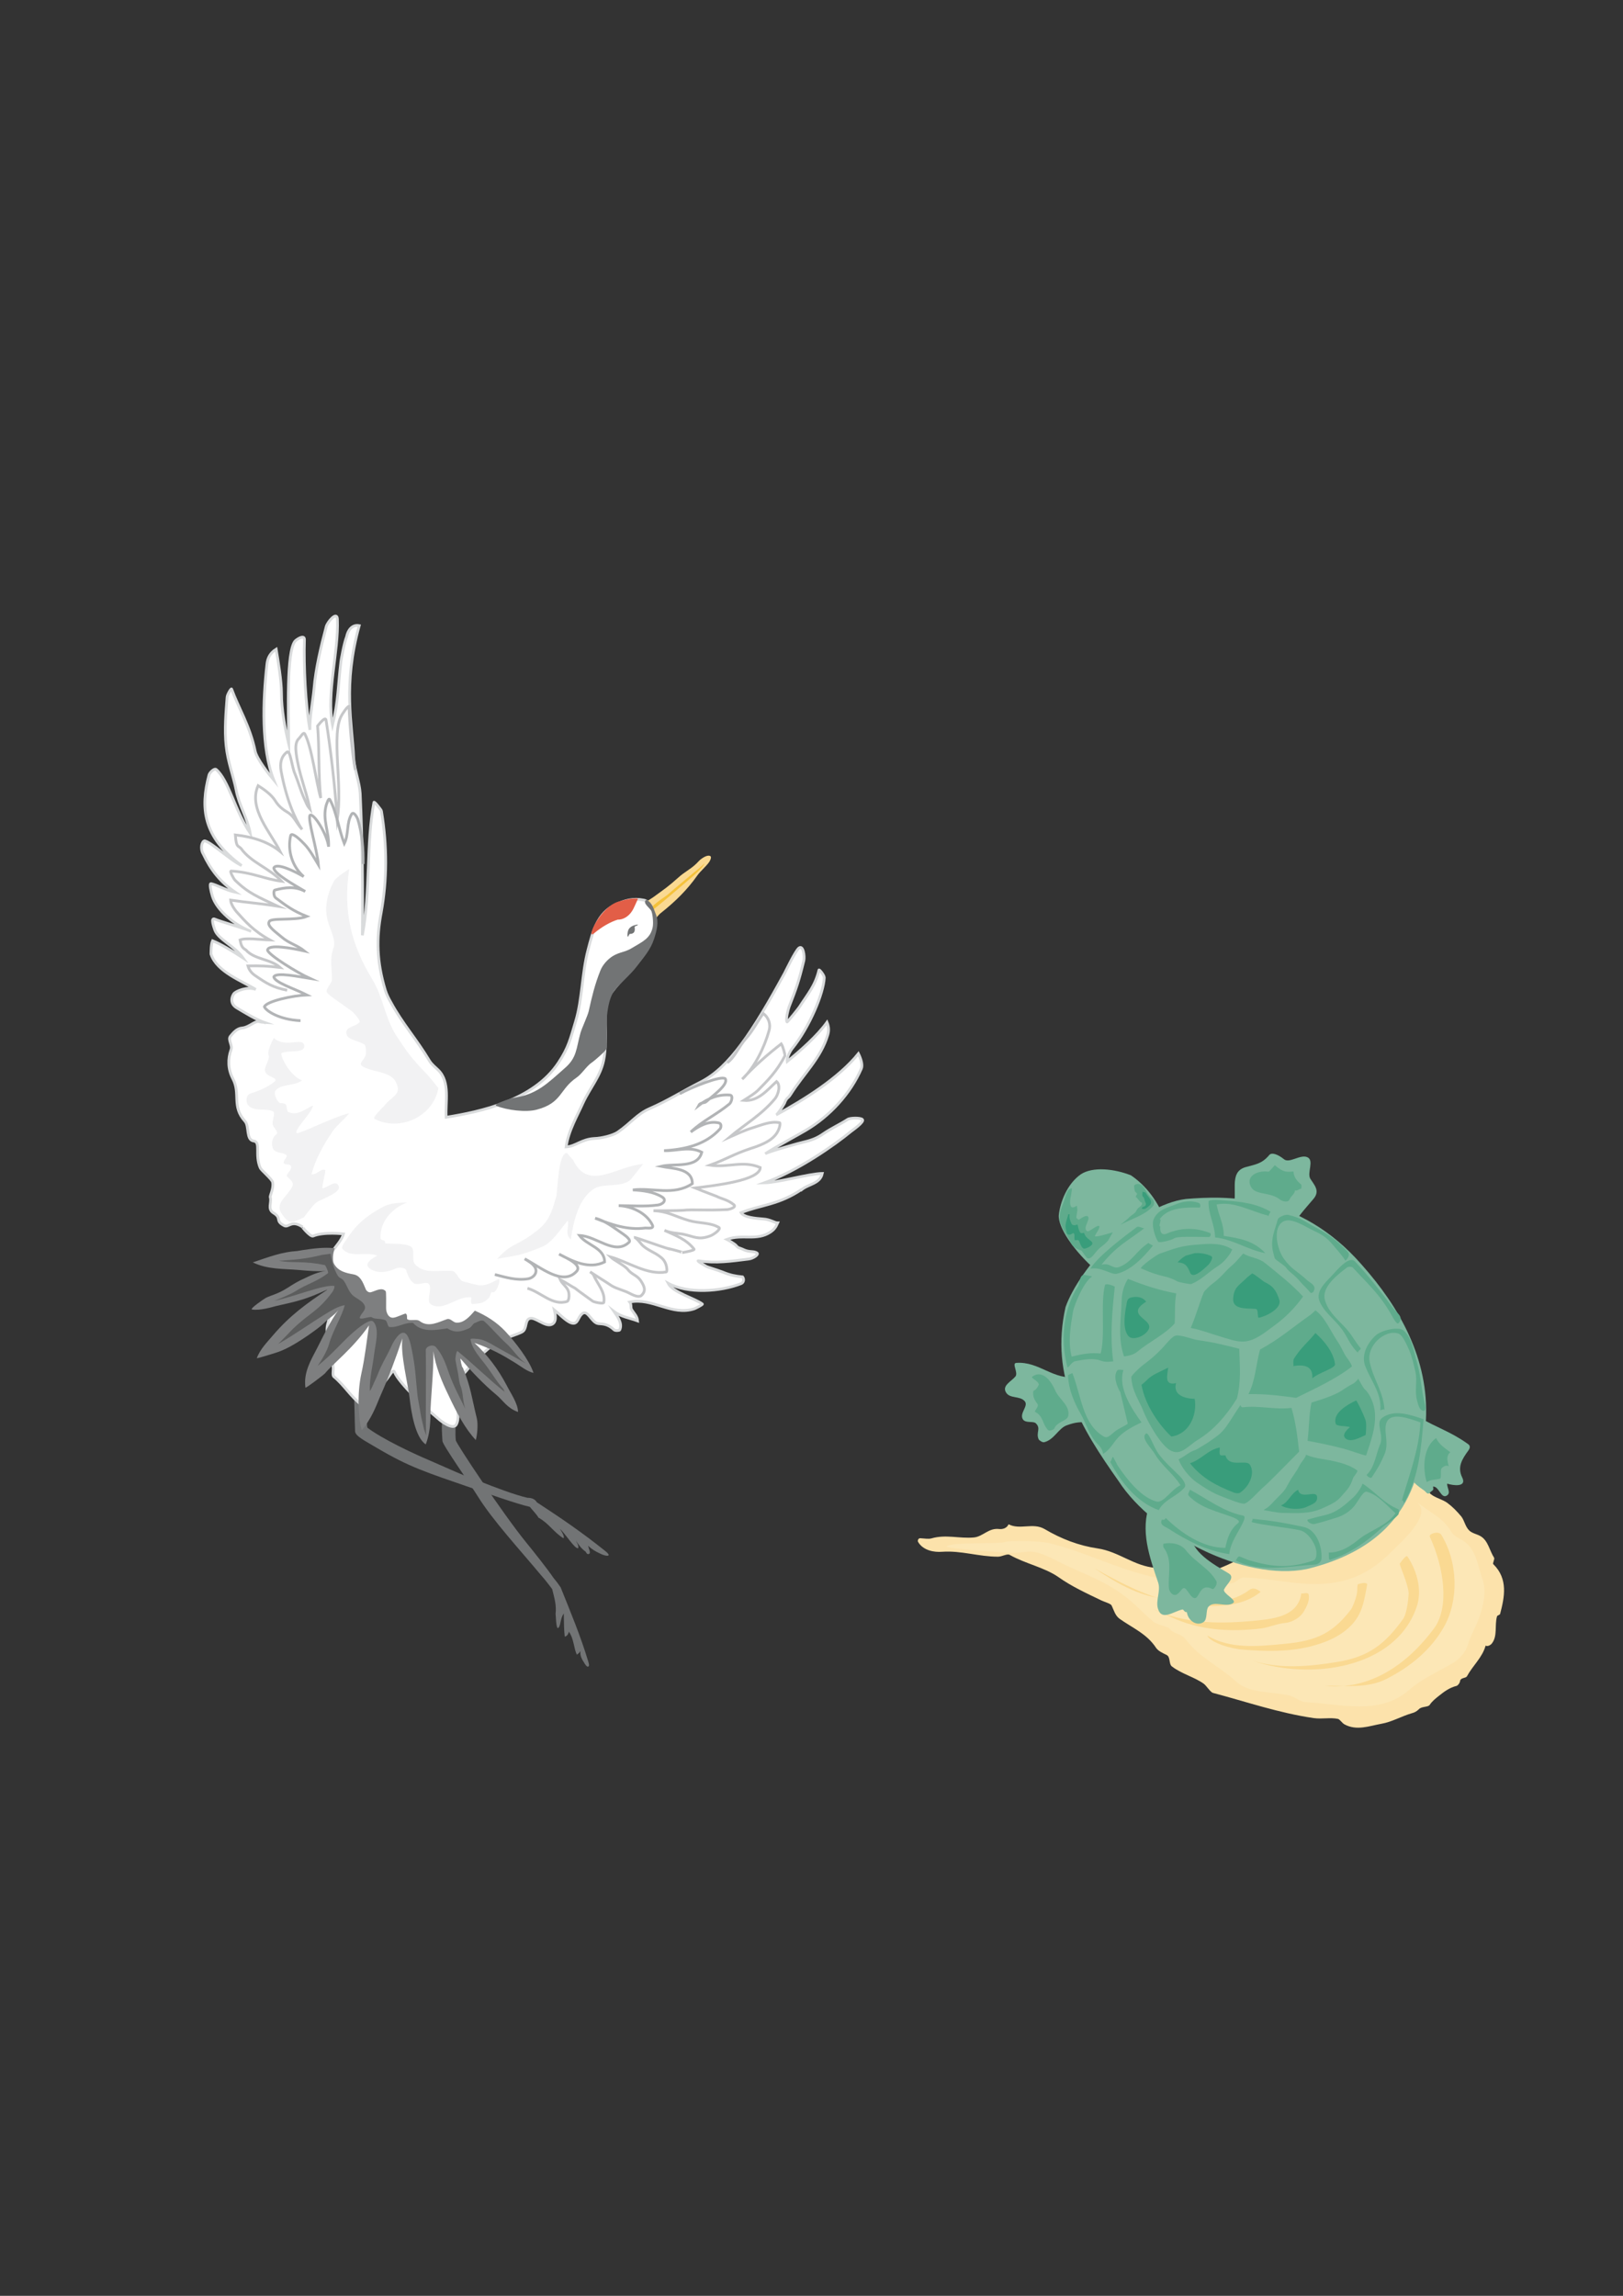 <?xml version="1.0" encoding="utf-8"?>
<!-- Created by UniConvertor 2.0rc4 (https://sk1project.net/) -->
<svg xmlns="http://www.w3.org/2000/svg" height="841.89pt" viewBox="0 0 595.276 841.89" width="595.276pt" version="1.1" xmlns:xlink="http://www.w3.org/1999/xlink" id="532e5ba1-f613-11ea-9615-dcc15c148e23">

<rect x="0" y="0" width="595.276" height="841.89" fill="#333333" stroke="none"/>

<g>
	<g>
		<path style="fill:#727475;" d="M 196.91,550.905 C 206.054,556.881 213.542,561.993 221.894,568.689 224.99,571.137 222.038,570.705 220.238,569.769 218.366,568.905 216.998,568.113 215.702,566.817 215.918,567.897 216.71,569.409 216.134,569.769 215.27,570.345 214.91,569.049 214.766,568.977 213.254,567.969 212.246,566.457 211.166,564.945 211.598,565.809 212.246,566.601 212.102,567.681 211.022,568.401 207.35,562.353 205.334,560.625 206.198,561.849 207.206,563.721 206.63,564.081 202.886,561.705 201.374,558.681 197.486,556.521 196.982,555.513 195.11,553.569 194.318,552.561 189.854,551.625 177.11,547.089 173.582,545.865 155.87,539.745 150.182,538.017 138.23,530.961 133.622,528.225 130.382,526.641 130.238,524.913 130.094,521.745 130.022,513.609 129.734,509.937 L 134.918,514.329 C 134.702,519.081 134.342,523.257 134.846,523.617 140.318,527.721 151.334,532.905 157.454,535.497 163.286,538.017 171.206,541.689 176.318,543.345 181.358,545.361 188.99,548.241 193.454,549.249 194.966,549.249 196.19,549.681 196.91,550.905 L 196.91,550.905 Z" />
		<path style="fill:#727475;" d="M 202.958,578.553 C 200.87,575.457 195.614,568.833 193.022,565.665 184.886,555.729 167.246,529.305 167.174,528.153 166.886,525.489 167.246,523.473 166.958,518.649 L 162.494,519.729 C 161.702,522.249 162.206,526.641 162.278,528.441 162.35,529.881 172.358,544.065 175.31,548.817 180.71,557.529 191.006,568.689 198.422,577.617 199.646,578.913 202.382,582.513 202.526,582.729 203.318,586.041 204.182,588.561 203.75,592.017 203.894,591.153 203.822,598.281 204.902,596.841 205.694,595.905 205.478,593.529 206.774,591.657 206.846,595.041 206.846,597.777 207.134,600.153 207.638,600.153 208.43,599.505 208.646,598.353 210.59,601.089 210.446,604.689 211.598,606.777 211.886,606.561 212.534,606.129 212.894,605.481 212.678,607.281 213.47,608.505 214.334,609.873 214.55,610.233 215.198,611.313 215.702,611.169 216.278,610.953 215.99,610.161 215.846,609.585 212.966,599.937 209.15,590.865 205.622,582.081 205.046,581.217 204.038,579.849 202.958,578.553 L 202.958,578.553 Z" />
		<path style="stroke:#d9dbdc;stroke-width:1.008;stroke-miterlimit:10.433;fill:#ffffff;" d="M 125.99,452.481 C 124.766,456.873 117.71,461.409 120.518,465.225 123.11,468.897 119.438,474.009 119.654,478.617 119.798,480.633 121.094,482.793 120.374,484.881 119.87,486.465 119.798,487.977 120.158,489.489 120.23,490.209 121.382,490.569 121.526,491.289 122.39,494.385 121.382,495.321 121.67,498.417 122.246,498.273 122.102,500.577 122.174,501.081 122.39,502.377 121.814,504.249 122.462,504.825 126.35,507.993 128.654,512.241 132.758,515.265 133.406,515.697 134.558,515.409 135.494,515.409 135.998,514.473 135.926,513.321 136.358,512.745 138.23,509.937 140.678,507.489 142.622,504.681 143.99,502.665 144.494,502.449 144.71,503.169 146.15,507.057 156.95,516.993 156.95,516.993 L 161.414,520.809 C 161.414,520.809 166.022,524.553 167.318,522.465 169.046,519.513 166.814,513.825 167.822,511.449 169.046,508.425 168.83,504.969 170.486,503.313 171.854,501.945 173.366,498.993 181.934,492.297 183.23,491.217 190.358,489.273 191.726,488.265 193.31,487.113 192.518,484.089 194.246,483.513 196.19,482.793 199.718,486.537 202.166,485.745 204.182,485.097 203.822,482.433 203.318,480.345 204.83,481.569 207.566,484.449 209.438,485.097 211.886,485.961 211.886,483.369 213.254,482.001 215.486,479.625 216.854,485.097 219.446,485.385 221.318,485.529 222.974,485.529 225.278,487.689 225.71,488.049 227.15,487.977 227.294,487.689 228.374,485.385 226.646,483.009 225.206,480.921 227.726,482.865 230.894,483.297 233.846,484.377 233.702,482.649 232.55,481.641 231.686,480.273 231.182,479.481 231.686,478.329 230.966,477.465 239.246,475.737 246.518,482.721 254.726,479.913 254.942,479.841 257.894,478.401 257.606,478.185 254.798,476.097 246.734,473.937 245.006,470.553 252.206,474.513 264.23,473.721 271.862,470.697 272.87,470.265 272.942,468.969 272.366,468.249 269.774,467.961 267.974,467.673 265.166,466.521 262.574,465.513 259.55,464.721 258.974,464.361 258.758,464.217 255.23,462.201 256.166,462.345 262.646,463.353 268.19,462.489 274.598,461.697 276.11,461.553 278.486,460.041 277.622,459.465 276.254,458.601 274.886,459.393 272.366,458.097 270.998,457.449 270.854,457.809 269.918,456.657 269.63,456.297 267.326,454.857 266.606,454.497 272.294,452.409 277.478,455.217 282.662,451.761 283.814,450.969 284.534,450.105 285.254,448.449 284.102,448.449 282.518,447.153 279.926,447.009 277.19,446.793 272.798,446.433 271.79,444.705 279.206,441.753 285.614,441.897 294.182,436.065 293.966,436.281 293.822,436.425 293.606,436.641 296.126,434.121 300.734,434.337 301.598,430.305 296.774,430.377 285.326,433.689 280.358,433.761 292.67,429.369 306.494,419.577 312.038,414.969 312.974,414.249 317.222,411.297 316.286,410.505 315.494,409.785 311.606,409.929 310.886,410.505 307.862,412.449 304.91,413.745 301.958,415.761 299.726,417.345 297.638,418.137 294.83,418.785 293.678,419.001 281.654,422.385 280.646,423.105 283.598,421.089 293.462,415.761 295.478,414.537 304.334,409.353 311.966,401.001 315.926,391.857 316.502,390.489 315.71,388.113 314.846,386.385 307.574,395.385 294.974,403.233 284.678,408.849 285.398,408.489 288.062,404.241 287.846,404.241 288.71,402.225 288.854,403.089 290.006,401.289 294.758,393.729 301.094,388.041 303.614,379.473 304.046,378.033 304.046,376.593 303.326,374.865 299.726,379.905 293.534,385.305 288.71,389.265 288.494,387.897 289.862,385.377 290.438,384.657 296.99,376.593 302.102,364.137 302.318,358.521 302.318,357.585 300.446,355.353 300.374,355.713 299.006,361.473 296.342,364.425 293.174,369.321 293.03,369.609 288.71,375.009 288.638,374.793 288.134,373.713 288.998,370.401 289.43,369.177 292.094,362.409 293.03,359.673 294.83,352.257 295.19,350.745 294.614,346.425 293.03,347.649 291.734,348.657 288.278,355.929 287.774,356.865 276.11,378.249 267.542,391.353 257.174,396.681 249.974,400.353 245.15,403.521 238.238,406.545 233.63,408.561 231.542,411.729 226.574,415.185 224.63,416.481 220.454,417.417 218.078,417.489 213.326,417.705 211.166,420.369 207.638,420.585 208.43,414.681 211.958,408.705 213.83,404.457 216.35,398.985 220.166,394.809 221.39,388.905 223.19,380.553 220.238,369.321 224.198,363.993 230.678,355.209 240.974,349.089 240.398,335.913 240.326,334.545 238.742,330.585 236.15,330.081 232.262,329.289 229.094,330.153 225.638,331.809 219.158,334.905 217.43,341.529 215.702,348.225 213.398,356.865 213.614,366.441 211.094,374.649 209.222,380.841 208.574,384.081 204.83,389.697 195.686,403.593 176.102,407.697 163.646,409.713 163.286,404.313 165.23,396.825 160.766,392.433 159.614,391.281 158.318,390.345 157.454,388.905 152.918,381.273 147.446,375.153 143.342,367.521 142.55,366.153 141.83,364.713 141.326,363.129 138.158,352.617 138.014,344.121 139.814,334.617 141.974,322.593 142.046,310.353 139.886,297.321 139.886,297.105 137.222,293.649 137.15,294.225 134.27,309.201 135.926,327.057 132.902,342.969 133.118,326.337 132.902,308.121 132.11,290.985 131.894,286.953 129.95,282.057 129.734,278.025 129.158,265.137 125.702,251.457 131.75,229.425 129.158,228.921 127.574,231.153 127.142,233.457 126.134,235.977 125.126,241.953 125.054,242.457 123.974,251.529 124.118,257.145 121.958,265.929 119.654,254.121 124.262,239.001 123.758,227.049 123.614,223.881 120.086,228.129 119.654,229.785 117.71,237.057 115.766,245.337 115.19,252.393 114.758,257.073 113.534,262.977 113.678,267.657 112.022,258.297 111.374,244.041 111.662,234.609 111.734,232.449 108.71,234.537 108.206,235.113 105.038,239.001 105.758,260.745 105.902,272.841 104.462,266.721 103.238,260.313 103.238,254.265 103.238,249.729 102.014,242.313 101.294,238.065 99.062,239.433 98.126,241.377 97.91,243.537 96.398,256.785 95.75,274.353 100.43,286.089 98.558,283.857 94.166,278.241 93.59,275.433 91.718,266.289 87.398,259.449 84.95,252.681 84.806,252.249 83.366,254.697 83.294,255.633 82.862,261.321 82.286,267.585 82.934,273.489 83.51,279.321 85.67,284.865 86.606,289.689 87.614,295.161 90.71,299.913 91.79,305.601 86.102,297.177 83.942,286.233 79.334,282.201 78.614,281.553 76.886,283.353 76.67,284.145 73.43,296.241 74.366,306.969 88.622,317.409 84.374,315.393 77.822,309.057 75.086,308.337 74.006,308.409 73.358,311.217 74.51,313.089 77.318,318.993 80.63,323.313 86.318,327.201 82.934,326.481 79.118,324.321 77.39,324.033 76.742,323.961 77.318,326.769 77.894,328.641 79.406,333.681 86.03,339.297 92.078,341.529 90.422,340.665 80.558,337.857 78.83,337.065 77.102,336.273 78.398,339.873 78.758,340.953 79.982,344.481 86.102,346.929 89.198,351.321 85.166,348.657 80.846,346.137 77.966,344.985 77.39,346.209 77.39,348.801 77.39,349.881 79.478,356.361 88.694,359.673 93.806,362.841 90.854,361.617 86.462,363.417 85.742,364.425 84.374,366.513 85.022,368.529 86.75,369.537 90.494,371.769 93.95,373.929 97.55,375.153 97.334,375.153 94.886,374.577 94.67,374.577 93.302,374.577 91.142,376.737 88.91,376.953 86.894,377.097 85.598,378.681 84.518,379.977 83.438,381.273 85.382,383.289 84.734,384.945 83.51,388.329 83.582,392.073 85.382,395.529 88.334,401.073 84.878,405.681 89.846,411.153 91.502,412.881 90.134,418.065 93.086,418.425 95.75,418.785 93.374,423.537 95.462,428.289 95.894,429.225 99.71,432.321 99.998,433.545 100.43,435.993 98.918,438.441 99.134,439.089 99.71,440.961 97.982,443.337 100.286,444.777 103.598,446.793 100.646,447.585 104.246,449.457 105.902,450.321 106.838,447.153 111.014,449.961 110.438,449.601 113.894,453.705 114.83,453.273 118.718,451.617 125.99,452.481 125.99,452.481 L 125.99,452.481 Z" />
		<g>
			<path style="fill:#fad992;" d="M 239.606,329.001 C 243.854,325.905 244.934,325.257 248.966,321.657 250.766,320.001 253.142,318.777 254.942,317.121 255.734,316.473 256.454,315.465 257.318,314.889 258.11,314.313 259.838,313.305 260.63,314.025 261.062,314.457 260.342,315.825 260.054,316.185 258.758,317.985 257.03,319.281 255.734,321.081 252.134,326.193 247.67,330.657 242.342,334.833 241.55,335.481 241.478,335.769 240.686,336.561 239.75,334.185 238.742,332.025 237.23,330.657 237.086,330.585 239.102,329.361 239.606,329.001 L 239.606,329.001 Z" />
			<path style="fill:#f5c23b;" d="M 258.398,316.545 C 257.966,318.057 254.15,321.369 252.998,322.305 246.662,327.705 245.15,329.073 239.534,333.609 239.39,333.753 239.39,332.889 239.03,332.673 239.966,331.593 242.126,330.009 243.926,328.785 244.718,328.281 246.086,327.057 246.878,326.337 248.966,324.537 250.982,322.953 254.366,320.073 255.734,318.921 257.246,317.913 258.398,316.545 L 258.398,316.545 Z" />
		</g>
		<path style="fill:#e25e47;" d="M 232.622,332.601 C 230.462,337.569 226.43,337.281 226.646,337.209 223.694,338.145 220.742,339.873 217.79,342.321 214.838,344.697 220.022,332.601 226.934,330.585 229.598,329.793 231.974,329.289 233.99,329.505 233.99,329.649 232.694,332.457 232.622,332.601 L 232.622,332.601 Z" />
		<path style="fill:#727475;" d="M 238.814,333.897 C 237.95,332.601 235.502,331.017 237.086,329.937 239.39,331.089 239.894,333.753 240.542,335.265 241.766,338.001 240.83,341.457 239.894,344.337 238.526,348.441 236.294,350.745 233.702,354.201 231.398,357.297 227.87,360.177 225.566,362.985 222.974,366.153 222.182,372.993 222.47,380.553 222.542,382.137 222.686,383.433 222.47,384.513 222.254,385.377 217.862,389.121 217.286,389.481 215.198,390.777 213.47,393.801 211.454,395.169 205.19,399.417 206.198,404.457 196.91,406.905 192.95,407.985 185.966,407.121 182.078,405.537 180.494,404.889 187.91,402.657 187.982,402.657 196.838,401.433 200.582,397.473 207.134,391.713 211.67,387.825 211.31,384.441 212.894,378.825 213.398,377.025 215.486,372.633 215.918,370.833 217.142,365.289 218.15,361.113 220.166,356.001 220.958,353.913 222.758,351.897 224.63,350.673 227.15,349.089 229.454,349.161 231.902,347.577 235.574,345.345 238.526,344.193 239.39,340.017 239.75,338.289 239.318,334.689 238.814,333.897 L 238.814,333.897 Z" />
		<path style="fill:#727475;" d="M 230.174,343.401 C 230.03,342.825 230.174,341.529 230.606,340.737 231.326,339.585 232.694,339.225 233.99,339.009 233.702,339.729 232.694,339.441 232.766,340.017 232.838,340.521 232.91,341.169 232.622,341.745 232.334,342.249 231.686,342.537 230.966,342.465 230.75,342.825 230.606,342.897 230.534,343.257 230.534,343.401 230.174,343.545 230.174,343.401 L 230.174,343.401 Z" />
		<path style="stroke:#c6c7c9;stroke-width:1.008;stroke-miterlimit:10.433;fill:none;" d="M 130.31,282.345 C 129.086,275.865 128.294,265.857 128.006,259.017 127.358,259.017 125.63,261.753 125.342,262.257 121.31,269.025 125.774,288.033 123.686,300.417 122.894,288.681 121.31,274.929 119.582,264.057 119.366,262.761 117.566,264.849 116.486,266.217 117.206,275.001 116.702,283.857 117.638,292.641 115.838,286.305 114.398,273.993 111.806,269.169 111.302,268.233 110.438,270.033 109.574,270.897 108.134,272.265 108.494,275.073 108.638,276.297 109.574,283.713 112.094,289.113 113.678,296.673 112.526,295.377 112.166,294.009 111.59,292.857 110.222,289.833 109.358,286.593 108.134,283.641 107.054,281.265 106.478,274.857 105.254,275.793 103.166,277.377 102.59,279.753 103.094,282.705 104.966,292.929 108.206,300.489 110.798,304.161 108.638,301.713 107.918,299.409 105.614,297.969 103.67,296.817 102.158,295.593 101.006,293.721 99.566,291.345 96.614,289.329 94.67,288.105 90.926,296.457 99.35,305.385 102.734,312.225 98.702,308.913 93.086,306.897 86.318,306.177 86.678,310.857 87.182,309.921 88.406,311.145 92.078,316.329 98.846,318.345 103.31,323.169 97.046,322.377 92.438,319.857 84.806,319.425 84.086,319.353 85.742,322.305 86.174,322.737 91.07,327.561 94.67,328.929 101.87,332.313 95.606,331.305 90.854,331.017 84.59,330.081 84.662,331.665 86.246,333.753 86.678,334.257 89.918,337.857 92.87,341.313 98.99,344.697 95.606,344.625 90.134,343.761 88.046,344.697 88.406,346.425 88.622,347.505 90.206,348.369 93.302,351.897 99.206,351.609 102.734,354.777 97.91,354.201 95.678,354.129 90.926,354.201 91.43,355.929 92.51,357.081 93.878,357.945 97.766,360.609 100.142,362.121 105.326,363.129" />
		<path style="stroke:#c6c7c9;stroke-width:1.008;stroke-miterlimit:10.433;fill:none;" d="M 266.75,389.697 C 269.63,387.609 271.07,383.577 273.518,380.913 275.894,378.321 277.91,374.505 279.926,371.625 281.942,373.137 282.734,375.585 282.086,377.889 280.358,384.081 276.83,391.425 272.222,395.745 276.614,390.993 281.438,386.745 286.55,382.785 287.198,383.721 287.99,386.961 287.918,387.105 284.894,393.009 281.438,396.321 277.982,399.849 277.046,400.785 275.39,401.865 272.798,403.521 278.198,404.025 281.654,399.417 284.822,396.609 286.478,397.977 285.398,401.433 284.318,402.801 279.422,408.777 273.158,412.305 267.614,416.985 270.062,415.905 273.302,414.393 275.966,413.601 279.206,412.593 282.662,411.009 285.974,411.729 286.262,411.801 286.118,414.681 283.67,416.985 282.662,417.921 280.862,419.433 275.318,421.161 268.838,423.321 266.678,424.977 260.414,427.281 267.11,428.289 272.438,425.409 278.846,428.145 278.774,432.825 262.718,434.697 254.942,435.633 258.614,437.145 262.574,438.585 262.718,438.657 264.878,439.737 266.822,439.881 269.126,441.753 270.278,442.689 267.686,443.481 266.75,443.553 258.614,443.985 254.222,443.409 250.406,443.841 248.606,443.985 241.622,443.985 239.678,443.985 245.078,444.201 247.454,446.073 252.71,447.585 256.382,448.665 260.486,448.233 263.654,450.105 264.59,450.609 261.998,452.697 260.342,453.273 256.094,454.785 254.798,453.489 250.406,452.553 248.39,452.193 246.302,452.265 243.71,451.185 247.67,452.985 251.846,454.497 254.582,458.097 254.87,458.529 250.55,459.321 250.262,459.321 250.91,459.249 242.054,457.017 245.798,458.097 241.982,457.017 233.414,453.777 232.55,453.777 233.414,453.633 235.142,456.297 235.79,456.801 237.518,458.385 239.678,459.105 241.622,460.473 242.99,461.481 243.566,461.985 244.214,463.569 244.502,464.289 244.862,466.377 244.286,466.449 237.374,467.673 230.318,462.705 223.91,460.905 225.062,462.057 229.238,464.145 230.246,465.513 231.758,467.457 233.63,467.601 234.998,469.617 236.366,471.705 237.086,473.361 235.214,475.089 234.278,475.881 232.406,475.017 231.11,474.369 229.094,473.217 226.358,472.713 224.342,471.489 221.534,469.617 219.23,468.249 216.422,466.377 216.926,466.737 217.574,467.169 217.718,467.601 219.158,470.913 222.11,473.793 221.462,477.609 221.39,478.257 218.006,477.537 217.43,477.177 214.982,475.377 213.254,474.225 210.95,472.425 209.438,471.633 207.35,470.193 205.478,469.257 206.27,470.985 208.142,471.921 208.574,473.865 208.862,475.161 208.646,477.033 207.998,477.249 202.67,478.977 198.494,473.865 193.454,472.425" />
		<path style="stroke:#b2b4b6;stroke-width:1.008;stroke-miterlimit:10.433;fill:none;" d="M 133.19,316.833 C 133.262,311.289 132.83,305.529 131.174,300.273 130.958,299.697 129.662,297.321 128.942,298.617 126.998,301.785 128.006,305.889 126.278,309.345 124.19,303.945 123.47,297.825 121.022,293.289 120.518,292.353 119.942,294.513 119.654,295.233 118.142,300.633 120.806,305.097 120.518,310.497 120.014,305.961 114.974,297.897 113.678,298.977 112.814,300.633 116.27,311.289 116.774,317.121 115.334,314.745 113.606,311.577 111.734,309.633 108.278,305.961 106.838,305.601 106.622,306.393 105.326,311.721 107.126,317.769 111.374,321.441 107.918,319.425 101.438,316.257 100.43,318.273 100.502,320.361 107.558,324.321 111.95,326.913 108.35,324.897 104.534,325.401 100.79,326.409 100.286,326.553 100.286,328.641 101.15,329.289 104.822,332.025 107.414,334.041 112.526,336.057 108.206,337.785 98.99,336.345 98.702,338.073 97.766,339.585 101.582,342.105 103.382,343.689 105.974,345.921 109.07,346.641 111.662,348.729 107.126,347.721 98.342,346.065 98.126,348.441 98.486,350.169 108.926,356.649 113.678,358.809 110.006,358.233 101.222,356.361 100.43,358.233 100.79,360.321 107.99,362.553 112.526,364.857 107.342,365.073 97.766,367.161 96.974,369.177 97.406,370.545 102.23,373.929 110.222,374.289" />
		<path style="stroke:#b2b4b6;stroke-width:1.008;stroke-miterlimit:10.433;fill:none;" d="M 249.326,401.073 C 253.646,398.697 264.662,394.233 266.03,395.601 267.182,397.761 261.71,401.577 258.974,404.025 258.326,404.601 256.886,404.169 256.238,405.393 259.622,402.729 263.582,401.217 267.758,401.577 269.054,401.721 268.262,404.241 267.542,404.817 262.646,408.849 257.966,410.793 253.358,415.113 256.31,412.953 259.838,410.865 263.726,411.801 264.734,412.089 264.446,413.457 264.158,413.889 258.902,419.793 251.198,421.521 243.566,421.953 248.174,422.169 252.854,420.153 257.39,422.529 255.878,428.649 247.31,426.489 242.414,427.713 246.518,428.577 253.934,428.289 253.934,434.049 247.022,438.657 239.39,435.417 232.118,436.353 235.862,436.569 239.678,437.001 242.846,438.945 244.79,440.169 242.99,441.681 241.262,441.897 236.438,442.545 231.686,442.113 226.934,442.113 231.974,442.329 237.23,444.993 239.246,449.169 240.11,450.825 237.302,450.249 236.654,450.321 230.246,451.185 224.27,449.097 218.294,446.721 222.254,447.729 225.134,450.249 228.59,452.553 229.742,453.345 231.542,454.785 230.678,455.577 225.422,460.473 218.87,453.273 212.534,453.057 215.198,456.729 221.75,457.521 221.75,462.777 216.062,465.585 210.086,462.561 205.046,459.897 207.926,461.409 213.758,463.857 211.382,466.305 206.342,471.633 198.35,464.721 192.446,461.625 193.814,462.489 195.398,463.353 196.19,464.649 197.414,466.737 195.614,468.681 193.526,468.969 189.35,469.617 185.462,468.393 181.502,467.385" />
		<path style="fill:#f2f2f3;" d="M 207.926,422.817 C 204.686,422.673 204.542,436.713 204.038,438.657 201.806,447.009 200.222,449.025 194.894,452.841 188.846,457.089 187.406,456.081 182.366,461.625 188.486,460.473 190.286,460.761 198.782,457.233 202.526,455.649 205.334,451.113 208.214,447.585 208.934,449.817 206.918,452.481 209.366,454.497 210.374,447.441 212.39,439.305 218.006,435.849 221.606,433.689 228.806,435.777 231.686,432.105 232.91,430.521 234.494,428.649 235.862,426.849 226.142,427.569 215.774,437.073 210.23,425.409 210.662,425.841 207.566,422.457 207.926,422.817 L 207.926,422.817 Z" />
		<path style="fill:#f2f2f3;" d="M 156.662,394.017 C 149.894,387.105 148.598,384.513 146.15,380.985 141.254,374.145 140.75,366.081 136.574,359.169 128.942,346.641 125.702,334.329 128.078,318.777 128.15,318.417 123.254,321.873 122.678,322.809 120.086,327.345 118.79,332.817 120.302,338.001 121.238,341.313 123.326,344.841 122.318,347.649 120.734,351.969 121.886,355.353 121.742,359.385 121.67,360.681 118.79,363.057 120.23,364.353 122.03,366.009 125.126,367.953 129.158,370.905 129.878,371.481 132.326,374.289 131.894,374.793 130.31,376.737 126.206,376.377 127.142,379.401 127.718,381.417 131.894,381.705 133.694,383.073 134.342,383.505 134.342,386.385 134.126,386.889 133.19,389.481 130.742,390.129 133.838,391.497 137.798,393.297 143.486,393.081 145.286,396.969 147.446,401.577 143.702,401.865 140.894,405.537 140.246,406.257 136.502,409.785 137.366,410.289 146.51,415.113 158.966,409.497 160.766,399.057 160.982,399.273 157.67,395.025 156.662,394.017 L 156.662,394.017 Z" />
		<path style="fill:#f2f2f3;" d="M 98.558,387.033 C 99.062,387.825 97.262,391.137 97.19,391.857 96.614,395.241 102.806,394.881 100.574,396.753 98.342,398.553 95.102,399.993 91.862,401.001 90.134,401.505 90.134,404.169 90.926,405.177 93.158,407.913 97.478,406.185 100.142,407.553 101.222,408.129 99.494,411.225 100.142,412.737 100.646,413.817 102.302,415.257 101.366,415.977 99.566,417.345 99.638,419.505 99.998,420.873 100.646,422.961 103.31,422.457 104.822,423.393 105.974,424.113 103.67,425.553 104.102,426.489 104.39,427.209 106.118,426.849 106.55,427.353 107.774,428.793 104.534,430.521 105.326,431.457 106.334,432.609 107.99,433.473 107.198,435.129 105.542,438.585 100.862,441.177 103.094,444.705 106.19,449.601 107.414,448.161 111.374,446.433 110.87,447.369 114.398,442.185 116.054,440.961 117.638,439.737 125.486,437.361 124.19,434.841 123.038,432.465 120.446,435.417 118.214,435.777 118.214,434.193 119.582,429.225 119.294,429.081 117.638,428.289 116.27,430.953 114.254,430.593 115.766,424.833 118.646,419.865 122.03,414.825 123.758,412.377 126.206,410.649 128.006,408.273 122.534,409.425 109.43,416.193 108.782,415.473 107.774,414.249 114.758,407.769 114.758,405.393 112.022,406.617 108.998,409.425 105.614,407.697 104.606,406.113 106.046,404.529 102.878,404.529 101.942,404.529 99.998,401.001 101.15,399.777 103.67,397.257 107.918,398.409 110.798,396.177 106.406,394.737 102.23,386.529 103.382,386.097 106.334,385.017 111.734,386.313 111.59,383.577 111.374,379.977 104.678,384.585 100.43,380.625 100.43,380.625 97.694,385.665 98.558,387.033 L 98.558,387.033 Z" />
		<path style="fill:#f2f2f3;" d="M 149.318,440.961 C 143.918,442.977 139.166,448.017 139.598,454.137 139.67,455.073 141.542,454.425 141.254,455.937 144.278,456.225 147.662,455.865 150.254,456.873 152.774,457.809 150.542,461.913 152.342,463.785 155.942,467.457 161.27,465.585 165.95,466.089 167.534,466.305 168.182,469.545 170.054,469.977 176.534,471.489 176.462,472.425 182.726,469.113 184.094,468.393 182.006,475.161 180.35,473.721 179.198,475.953 179.99,475.305 178.91,476.313 177.182,478.041 175.958,477.897 173.51,478.185 172.142,478.329 173.078,475.809 172.862,475.737 167.534,475.161 162.926,480.993 158.174,478.401 156.086,477.177 158.534,473.145 157.454,471.057 156.662,469.473 153.422,471.633 151.766,470.553 150.398,469.617 149.534,467.673 148.958,465.801 148.526,464.649 146.078,464.649 144.782,465.297 141.614,466.809 137.438,467.025 135.206,464.793 133.694,463.281 136.43,461.409 138.374,460.473 134.342,458.817 128.726,461.481 125.63,458.025 124.982,457.233 126.422,455.577 127.07,454.569 130.67,448.809 134.99,445.425 140.822,442.401 143.27,441.177 146.366,441.033 149.318,440.961 L 149.318,440.961 Z" />
		<path style="fill:#7e7f80;" d="M 122.822,457.737 C 118.934,457.305 115.118,457.809 111.23,458.385 110.51,458.457 109.718,458.673 109.07,458.745 103.31,459.105 98.702,460.905 92.726,462.921 98.126,465.585 104.102,465.225 109.79,465.729 113.03,466.017 116.342,466.305 119.582,466.089 116.702,466.377 114.182,467.601 111.59,468.825 109.43,469.761 107.558,470.913 105.542,472.209 101.726,474.657 99.782,474.801 97.478,475.953 96.83,476.313 91.43,479.985 92.438,480.201 95.39,480.705 100.214,479.193 101.078,478.977 109.79,477.033 112.238,476.457 120.302,472.785 112.31,478.041 106.19,482.577 100.214,489.561 97.838,492.369 95.462,494.673 94.166,498.057 94.742,498.129 100.502,496.257 101.006,496.113 104.318,495.105 107.702,493.305 113.174,489.561 115.262,488.049 117.35,486.681 119.222,484.809 120.806,483.297 122.75,482.217 124.118,480.417 120.95,484.809 118.718,489.705 116.27,494.457 113.822,499.137 111.302,503.385 112.022,508.857 112.094,509.217 118.718,504.177 119.222,503.601 122.102,500.073 129.302,494.673 135.35,486.033 134.486,491.793 133.838,497.913 132.542,503.673 130.886,511.305 131.462,520.305 132.686,524.481 136.286,520.161 137.798,515.985 139.454,512.025 142.622,504.897 145.142,498.129 147.59,490.785 146.798,496.689 149.534,506.769 150.254,512.889 150.758,517.281 152.198,527.073 156.158,529.665 157.598,525.921 157.886,522.177 157.886,518.217 157.886,513.681 159.11,502.809 158.966,495.465 159.614,500.721 162.062,506.697 164.438,511.521 167.462,518.001 170.63,523.977 174.518,528.081 175.094,525.921 175.382,522.177 174.878,520.089 173.006,512.529 172.718,508.641 169.694,501.369 169.55,502.161 168.614,497.769 168.974,498.273 172.79,502.809 177.47,507.705 182.078,511.521 184.526,513.537 185.966,516.345 189.998,517.785 189.998,514.689 187.19,510.729 185.822,507.993 182.654,501.945 178.838,496.977 174.014,492.441 180.278,494.601 184.598,497.049 188.774,499.641 191.222,501.153 193.382,502.953 195.686,503.457 194.102,498.705 189.062,492.225 185.39,488.265 182.15,484.809 178.334,482.433 174.158,480.633 172.286,482.721 170.198,485.241 167.318,485.025 166.094,484.881 165.23,483.369 164.006,483.729 160.91,484.737 157.238,486.969 153.926,484.449 152.774,483.585 150.902,484.449 149.534,483.873 148.958,483.657 149.678,482.217 148.814,481.713 148.598,481.569 145.79,482.937 144.638,483.153 142.622,483.657 141.614,481.497 141.614,479.697 141.614,478.113 141.686,473.721 141.47,473.505 140.03,471.921 137.87,473.361 136.07,473.865 135.134,474.153 134.27,473.217 134.126,472.713 133.118,470.337 132.254,467.745 129.59,467.313 126.782,466.809 124.046,466.161 122.534,463.497 121.526,461.697 122.606,457.737 122.822,457.737 L 122.822,457.737 Z" />
		<path style="fill:#5c5d5d;" d="M 118.07,460.185 C 112.022,461.697 108.35,461.913 102.302,462.345 107.558,463.281 111.446,462.273 119.15,463.929 119.438,464.001 120.59,466.665 120.302,466.881 115.91,470.193 113.03,470.553 108.35,473.505 106.55,474.657 102.59,476.241 100.574,477.033 107.918,475.521 118.646,470.985 122.678,471.561 122.678,472.353 122.39,473.145 121.742,474.009 116.414,481.137 113.462,481.425 107.198,487.545 107.054,487.761 104.03,490.785 102.014,492.873 108.494,489.129 113.39,485.529 119.51,481.785 121.526,480.561 123.902,479.049 126.422,478.617 125.63,482.289 121.958,488.193 120.662,492.945 120.014,495.321 117.926,498.921 116.486,500.865 122.174,496.473 125.846,491.505 131.102,487.257 131.75,486.753 135.71,483.513 136.862,484.593 139.382,487.185 137.654,493.017 137.222,496.617 136.646,501.297 135.494,505.401 135.638,510.081 136.142,509.649 137.078,507.273 137.366,506.625 138.518,504.321 138.59,503.745 139.454,501.801 141.254,497.985 142.118,496.833 143.63,493.521 144.278,492.009 146.438,488.265 148.238,488.769 149.894,489.201 150.614,492.945 150.974,494.601 152.486,502.161 152.342,504.321 153.134,511.809 153.206,512.601 154.142,517.353 154.214,518.145 154.502,520.089 155.078,521.961 155.438,523.833 155.582,524.481 156.086,525.561 156.302,526.497 156.014,516.057 156.374,505.617 156.158,495.177 156.158,493.665 158.75,492.801 159.83,493.953 162.278,496.689 163.502,500.145 164.582,503.313 166.238,508.065 168.542,512.313 170.702,516.705 169.55,513.609 170.054,510.801 168.758,507.777 168.542,507.201 168.254,505.401 168.182,504.825 168.038,503.457 167.678,502.305 167.03,498.633 166.958,498.201 167.39,495.177 167.822,495.465 174.086,500.577 179.27,505.833 185.39,510.657 184.886,510.441 184.886,509.649 184.526,509.217 182.438,506.985 180.71,504.105 178.91,501.585 176.246,497.913 173.15,494.961 172.574,491.145 172.43,490.641 175.382,491.001 175.742,491.073 176.966,491.217 179.054,492.081 181.862,493.809 183.806,494.961 189.206,497.841 192.878,500.001 189.854,497.913 188.27,494.889 185.462,492.441 182.798,489.993 180.422,487.113 177.758,484.665 176.606,483.585 175.166,484.881 173.942,485.241 173.654,485.313 172.718,486.825 172.142,487.041 169.262,488.337 167.03,488.985 164.078,487.113 159.83,487.761 154.718,488.769 151.478,485.097 148.382,484.881 145.79,486.969 142.838,486.609 142.046,486.537 142.19,484.305 141.11,484.017 138.446,483.297 137.51,483.873 136.286,483.009 135.71,482.649 131.606,484.305 131.966,483.081 132.47,481.497 134.414,480.417 133.766,478.833 132.974,476.817 130.526,476.241 129.086,474.729 127.646,473.145 127.286,471.345 126.062,469.617 125.486,468.825 124.406,468.681 123.902,467.817 122.39,465.225 121.67,462.633 121.238,459.753 L 118.07,460.185 Z" />
	</g>
	<g>
		<g>
			<path style="fill:#fce2ab;" d="M 513.71,540.393 C 513.566,541.473 515.366,541.041 516.59,541.617 518.966,542.697 518.03,541.761 519.686,543.849 520.694,545.073 521.99,544.641 522.926,545.289 523.862,545.937 524.006,547.305 524.726,547.881 526.526,549.321 529.046,549.825 530.846,551.121 532.79,552.561 534.374,554.217 535.958,556.089 537.182,557.673 537.398,559.905 538.982,561.345 540.134,562.353 541.79,562.569 543.086,563.361 545.822,565.017 546.254,568.473 547.982,571.209 548.342,571.713 547.334,573.297 547.694,573.585 553.238,578.985 551.798,585.753 550.214,591.801 550.142,592.233 549.206,592.305 549.062,592.737 548.126,596.121 549.35,600.009 547.118,602.745 546.974,602.961 545.822,603.969 544.886,603.465 543.662,607.857 540.206,610.737 538.046,614.697 537.614,615.489 535.742,615.129 535.526,616.425 535.382,617.361 534.59,618.153 534.23,618.225 531.638,618.873 529.622,620.385 527.822,621.825 526.742,622.689 525.302,623.769 524.366,625.209 523.79,626.073 521.342,625.713 520.406,626.793 519.614,627.585 518.75,628.017 517.886,628.233 513.926,629.385 510.47,631.473 506.654,632.121 502.262,632.913 497.582,634.785 493.118,632.337 492.182,631.833 491.462,630.465 490.67,630.321 487.862,629.745 484.838,630.465 481.814,630.033 468.998,628.161 457.19,624.057 444.95,620.817 443.942,620.601 442.502,618.153 441.494,617.433 438.11,614.985 433.358,613.833 429.83,611.097 428.606,610.161 429.398,607.569 427.814,606.849 426.302,606.129 424.79,605.409 423.998,604.257 420.614,599.073 415.214,596.913 410.606,593.601 409.022,592.449 408.518,590.433 407.726,588.777 407.438,588.057 405.35,587.553 403.982,586.905 398.438,584.241 392.966,581.721 388.214,578.337 383.03,574.737 376.262,573.513 370.358,570.201 369.422,569.625 367.55,570.849 366.038,570.849 358.91,570.849 352.574,568.545 345.518,569.049 342.782,569.265 338.678,568.689 336.734,565.449 336.446,564.945 336.806,564.009 337.598,564.081 338.966,564.153 340.478,564.441 341.558,564.153 347.03,562.569 351.854,564.297 357.254,563.793 360.566,563.433 362.582,560.265 366.398,560.697 367.55,560.841 369.206,560.553 369.926,558.969 374.102,561.129 378.854,558.249 383.102,560.697 389.294,564.369 395.774,566.817 402.614,567.825 410.39,568.977 416.006,574.377 423.926,574.953 424.862,575.025 426.23,574.665 427.094,574.665 430.622,574.521 434.006,576.681 437.678,576.825 445.022,577.185 450.926,573.369 457.262,570.489 461.654,572.145 467.054,571.785 472.958,572.361 480.59,573.153 484.838,571.785 490.382,567.897 493.766,565.593 496.286,564.009 499.886,561.849 503.27,559.761 508.958,556.089 510.038,553.929 511.766,550.833 512.846,547.017 513.71,540.393 L 513.71,540.393 Z" />
			<path style="fill:#fce7b6;" d="M 519.686,550.761 C 524.294,554.649 529.19,556.377 532.286,561.705 533.366,563.649 536.102,564.369 537.686,565.737 541.502,568.905 542.15,574.593 543.806,579.345 545.318,583.809 543.95,589.209 542.438,593.457 541.358,596.409 539.414,599.649 538.406,603.105 537.47,606.129 535.094,608.649 532.358,610.161 526.958,613.257 521.63,615.561 516.806,619.737 506.078,629.169 491.678,624.849 479.006,624.201 476.774,624.129 475.046,622.257 472.814,621.753 465.902,620.169 458.27,621.105 453.302,616.569 447.11,610.953 439.838,607.785 434.87,601.161 433.142,598.785 430.334,599.361 428.822,597.057 428.606,596.769 424.07,595.545 423.206,594.825 418.67,591.081 416.726,588.417 411.974,584.889 403.982,578.985 395.918,576.681 387.35,572.217 375.83,566.313 378.206,570.633 365.75,569.121 371.51,569.481 346.598,567.969 347.246,567.105 348.542,565.377 366.614,566.313 368.63,565.449 369.71,564.945 381.302,564.945 385.19,565.953 400.598,569.985 409.022,575.313 425.006,578.769 433.934,580.785 442.718,581.361 451.646,580.641 453.23,580.497 454.742,578.409 456.11,578.481 467.63,578.697 478.718,582.441 490.67,580.137 498.014,578.769 504.206,575.025 509.39,569.985 514.574,564.801 525.374,555.585 519.686,550.761 L 519.686,550.761 Z" />
			<path style="fill:#fad992;" d="M 458.27,583.017 C 449.054,589.857 436.814,587.553 426.158,586.185 417.014,584.961 409.022,580.209 401.39,575.097 413.558,581.865 425.726,588.273 439.91,588.849 447.614,589.209 456.254,588.849 462.374,583.737 461.294,582.945 459.782,581.865 458.27,583.017 L 458.27,583.017 Z" />
			<path style="fill:#fad992;" d="M 477.278,584.313 C 476.198,592.449 467.63,593.529 461.726,594.177 448.622,595.545 434.942,595.761 422.702,590.001 425.078,590.865 427.526,592.089 429.758,593.097 439.982,597.849 451.142,598.497 462.302,597.201 465.398,596.841 468.278,595.401 471.518,595.113 474.326,594.825 477.134,592.881 478.214,590.937 479.222,589.209 480.374,587.049 480.014,584.889 479.798,583.665 478.286,584.457 477.278,584.313 L 477.278,584.313 Z" />
			<path style="fill:#fad992;" d="M 497.798,583.377 C 497.798,584.961 496.286,589.137 495.494,590.217 488.006,600.081 481.094,601.881 470.366,602.889 461.078,603.753 451.286,604.761 442.79,599.793 444.086,602.457 451.574,604.689 456.326,604.977 464.174,605.553 472.31,605.769 480.086,603.897 485.702,602.529 491.318,600.369 495.494,596.121 499.454,592.017 500.246,587.913 501.47,580.857 500.678,580.137 499.166,580.641 498.086,580.929 497.798,581.001 497.798,583.017 497.798,583.377 L 497.798,583.377 Z" />
			<path style="fill:#fad992;" d="M 513.422,573.369 C 513.134,573.801 516.446,580.641 516.662,584.241 516.662,584.529 516.302,591.369 514.574,593.745 507.95,602.961 501.974,607.569 490.526,609.441 480.014,611.169 469.358,612.105 459.494,609.009 480.59,616.281 511.91,611.961 519.614,589.209 521.558,583.521 520.046,576.609 516.23,570.777 515.798,570.129 514.214,572.217 513.422,573.369 L 513.422,573.369 Z" />
			<path style="fill:#fad992;" d="M 524.438,563.577 C 529.478,574.449 531.854,589.353 525.878,597.273 516.23,610.233 502.55,619.881 485.918,618.225 493.406,618.081 501.326,619.233 508.31,615.777 517.166,611.313 524.798,605.121 529.622,596.553 535.022,586.977 534.878,573.081 528.614,562.785 527.678,561.273 523.862,562.425 524.438,563.577 L 524.438,563.577 Z" />
		</g>
		<g>
			<path style="fill:#7db79e;" d="M 418.454,460.905 C 420.974,459.465 424.862,455.289 428.39,449.889 425.726,442.617 421.838,435.849 414.854,431.025 408.734,428.577 400.742,427.713 396.35,430.665 391.382,434.193 388.862,440.817 388.358,445.425 387.854,449.961 393.83,458.745 402.254,466.089 410.39,465.801 413.414,465.009 418.454,460.905 L 418.454,460.905 Z" />
			<path style="fill:#7db79e;" d="M 452.15,443.049 C 454.31,437.793 450.35,429.873 456.83,428.001 460.358,426.993 462.806,426.849 465.542,423.537 466.55,422.385 468.998,423.537 470.87,425.049 472.814,426.777 476.846,423.249 479.438,424.329 482.174,425.481 479.294,430.017 480.59,432.249 482.03,434.553 484.334,436.713 481.67,439.737 477.998,444.057 475.694,446.505 474.398,449.457 L 452.15,443.049 Z" />
			<path style="fill:#7db79e;" d="M 520.55,519.729 C 527.03,523.617 531.998,524.913 538.406,529.521 539.702,530.385 538.766,531.537 538.622,531.825 536.318,534.993 534.374,537.945 536.318,541.833 538.046,545.433 533.078,544.785 530.774,544.065 530.702,545.649 532.286,547.449 530.63,548.457 528.542,549.753 527.75,544.929 525.59,545.145 525.95,546.801 525.446,546.297 524.366,547.449 523.574,548.313 522.782,546.801 522.35,546.585 517.382,543.201 518.39,542.769 515.798,540.321 L 520.55,519.729 Z" />
			<path style="fill:#7db79e;" d="M 395.054,504.897 C 386.342,506.337 381.23,499.137 372.734,499.785 371.006,499.929 373.526,503.313 372.446,504.753 370.862,506.625 367.55,508.065 368.918,510.513 370.286,513.033 374.03,511.737 375.83,513.825 377.342,515.553 373.886,518.145 375.11,520.377 376.046,522.033 378.854,521.025 379.862,521.889 381.95,523.833 379.862,525.273 380.942,527.793 381.158,528.225 382.382,529.017 382.958,528.873 386.63,528.009 388.214,523.761 391.238,522.681 394.766,521.385 395.918,521.601 399.95,521.313 L 395.054,504.897 Z" />
			<path style="fill:#7db79e;" d="M 436.742,562.425 C 436.814,569.121 444.878,573.513 450.638,576.969 453.158,578.481 450.062,580.713 448.982,582.801 448.19,584.241 453.878,586.761 452.294,587.841 449.774,589.641 445.31,586.761 443.222,589.209 442.142,590.505 443.006,593.745 441.422,594.825 439.046,596.481 435.734,594.393 435.302,591.153 434.366,591.369 434.15,590.073 433.646,590.217 430.334,590.937 426.086,594.537 424.718,589.929 423.782,586.905 425.798,583.449 424.79,580.353 421.622,570.993 418.094,561.273 421.694,551.553 L 436.742,562.425 Z" />
			<path style="fill:#7db79e;" d="M 390.806,479.337 C 395.918,464.937 416.654,441.969 435.014,439.665 449.414,438.513 476.414,437.361 499.454,463.785 513.278,479.337 524.15,498.345 522.998,520.737 521.27,537.441 519.542,565.593 479.294,575.385 456.326,579.993 422.99,562.713 410.318,543.201 396.494,523.617 385.046,505.185 390.806,479.337 L 390.806,479.337 Z" />
			<path style="fill:#5fab8c;" d="M 400.526,468.105 C 397.214,470.337 393.902,478.977 393.542,480.993 392.678,486.249 391.67,491.865 393.038,497.481 396.926,496.545 399.662,495.969 403.694,496.329 405.494,489.561 403.55,477.825 405.278,471.273 405.494,470.481 408.158,471.345 408.878,471.849 407.87,481.353 407.078,490.137 408.302,499.209 406.43,499.425 405.422,499.569 403.622,498.921 400.814,497.913 397.646,498.561 394.478,499.137 392.894,499.353 391.742,502.161 391.454,501.225 388.574,489.993 390.59,479.049 395.414,471.705 396.134,470.553 395.846,466.881 398.222,467.601 398.294,467.601 400.598,468.033 400.526,468.105 L 400.526,468.105 Z" />
			<path style="fill:#5fab8c;" d="M 410.894,510.513 C 409.742,508.641 408.086,504.537 409.886,502.449 410.102,502.161 411.47,502.377 412.046,502.377 409.958,508.929 414.998,516.489 418.67,521.601 415.646,523.041 412.55,524.625 410.246,527.001 408.518,528.729 407.006,531.897 404.558,533.121 404.486,531.897 403.694,530.601 402.758,529.737 399.446,526.497 398.438,522.033 396.422,518.577 394.262,514.833 391.814,509.577 391.742,504.321 391.742,504.177 392.966,503.673 393.326,503.529 396.71,512.313 397.07,522.105 404.702,526.713 405.998,527.505 406.646,526.857 408.95,524.913 409.886,524.049 413.486,522.465 413.63,522.033 L 410.894,510.513 Z" />
			<path style="fill:#5fab8c;" d="M 409.742,537.153 C 413.846,543.345 418.958,549.249 424.142,550.617 426.734,551.337 429.614,546.153 432.998,544.641 430.334,540.465 426.158,537.513 423.71,533.409 422.414,531.105 418.094,527.217 420.398,525.633 421.478,525.417 423.134,530.673 424.934,533.121 427.238,536.289 429.902,538.449 432.494,541.113 433.862,542.481 435.302,544.353 434.438,545.505 431.774,548.673 426.878,549.969 425.006,553.785 416.798,550.833 411.11,543.417 407.15,536.001 407.726,536.001 407.726,534.273 408.302,534.273 408.086,534.057 409.958,537.297 409.742,537.153 L 409.742,537.153 Z" />
			<path style="fill:#5fab8c;" d="M 427.598,556.665 C 433.07,562.065 441.206,567.681 449.414,567.609 450.134,564.225 451.07,560.985 454.022,558.609 455.318,557.673 452.87,556.665 451.934,556.305 446.318,554.217 440.342,552.993 436.022,548.529 435.446,547.953 436.166,547.089 436.454,546.297 442.574,549.537 448.694,554.361 455.966,555.801 456.902,556.017 456.326,557.385 455.894,558.321 453.95,562.353 451.358,565.521 450.854,569.913 442.646,568.689 435.662,565.161 428.534,560.553 427.31,559.761 425.15,559.257 426.158,557.241 426.806,557.385 427.166,557.385 427.598,556.665 L 427.598,556.665 Z" />
			<path style="fill:#5fab8c;" d="M 458.342,572.217 C 467.27,574.809 472.958,575.097 481.67,572.289 483.254,571.785 483.038,568.329 482.174,566.601 481.094,564.297 479.15,561.633 476.63,561.129 471.446,560.049 464.318,559.473 459.35,558.249 458.558,558.033 459.998,557.241 459.206,556.953 466.19,557.601 469.718,558.177 478.286,559.977 482.678,560.985 484.982,566.745 484.694,571.641 484.622,572.793 483.398,573.657 482.462,573.729 472.67,574.305 462.374,576.825 453.158,572.217 453.662,571.929 453.95,570.633 454.598,570.777 454.382,570.561 458.558,572.433 458.342,572.217 L 458.342,572.217 Z" />
			<path style="fill:#5fab8c;" d="M 483.902,556.089 C 489.158,555.081 491.39,553.641 496.286,549.177 497.222,548.385 499.31,545.649 499.742,544.065 504.35,546.945 507.59,551.337 512.846,553.425 513.134,553.569 513.206,554.937 512.846,555.441 511.118,557.457 508.742,558.609 506.798,560.265 501.326,565.305 495.062,569.769 487.862,572.001 487.214,572.217 487.43,569.985 487.358,569.337 492.038,569.337 495.494,566.817 498.734,564.225 503.126,560.841 508.598,559.545 511.838,554.937 508.526,551.913 505.214,548.025 501.254,547.017 499.958,546.729 498.23,550.401 496.718,552.273 495.134,554.217 492.758,555.729 490.454,556.449 487.07,557.529 484.406,558.321 482.03,558.897 481.31,559.041 479.222,558.177 479.582,557.241 L 483.902,556.089 Z" />
			<path style="fill:#5fab8c;" d="M 514.142,550.329 C 516.878,540.825 520.478,531.609 520.982,521.601 516.878,520.161 510.758,517.929 508.814,521.097 507.086,524.049 509.606,528.873 507.878,533.121 506.438,536.505 505.646,537.945 503.126,541.761 502.694,542.409 500.966,541.041 501.326,540.753 504.206,538.017 504.71,533.121 506.15,529.737 507.734,526.137 504.278,521.817 507.014,519.873 511.334,516.777 517.094,518.721 522.134,520.449 521.27,530.889 520.478,541.401 515.15,550.833 514.646,551.769 514.934,549.681 514.142,550.329 L 514.142,550.329 Z" />
			<path style="fill:#5fab8c;" d="M 521.702,517.281 C 520.622,516.921 520.118,515.121 519.758,513.609 518.75,510.009 519.902,506.697 519.182,503.241 518.534,500.433 517.958,497.769 516.878,495.177 515.798,492.729 514.358,489.417 512.774,488.985 507.806,487.473 501.038,493.593 502.406,499.641 503.918,506.337 507.302,510.081 507.806,516.993 507.23,516.417 506.222,517.569 506.294,516.993 506.726,510.801 502.694,506.193 500.678,500.793 499.238,496.833 501.542,492.513 504.494,489.777 506.726,487.689 513.062,486.393 514.79,487.905 517.958,490.713 518.462,495.465 519.758,499.857 521.198,504.825 521.27,509.649 522.566,514.761 522.854,515.697 523.214,517.785 521.702,517.281 L 521.702,517.281 Z" />
			<path style="fill:#5fab8c;" d="M 510.326,482.145 C 506.078,474.657 501.974,471.129 496.142,464.793 495.782,464.433 494.558,464.433 494.054,464.793 490.022,467.817 484.766,472.137 485.918,476.601 486.926,480.561 490.022,483.297 493.118,486.537 495.71,489.201 496.646,491.505 499.022,494.385 499.382,494.889 498.014,495.249 498.014,496.041 494.558,492.585 494.27,489.849 491.174,486.177 488.51,483.009 485.486,480.849 483.974,477.177 482.318,473.073 486.998,469.617 489.59,466.593 491.462,464.505 495.134,460.617 496.934,462.561 502.046,467.961 506.438,473.721 511.046,479.769 512.342,481.569 515.006,482.865 512.99,485.169 512.27,486.105 510.614,482.577 510.326,482.145 L 510.326,482.145 Z" />
			<path style="fill:#5fab8c;" d="M 491.678,459.825 C 487.502,454.929 486.926,453.633 481.742,451.257 478.646,449.817 473.606,446.289 470.654,447.945 466.622,450.177 468.422,458.169 470.87,461.553 473.606,465.441 475.622,465.945 479.438,469.473 480.374,470.337 482.39,471.129 482.102,472.713 481.814,473.793 481.526,474.081 480.734,474.153 479.51,472.641 477.782,471.057 476.99,470.121 474.398,467.025 473.03,466.737 471.662,464.793 471.23,464.145 468.35,462.345 467.702,461.625 467.342,461.121 466.91,459.033 466.766,458.313 466.046,454.209 467.558,451.185 468.638,447.225 468.854,446.289 471.446,445.281 472.382,445.497 477.422,446.577 478.574,448.089 483.038,450.393 487.358,452.697 491.174,455.505 494.342,459.105 495.206,460.113 494.486,461.409 493.406,462.345 493.406,461.985 491.894,460.113 491.678,459.825 L 491.678,459.825 Z" />
			<path style="fill:#5fab8c;" d="M 465.182,445.785 C 458.846,444.273 452.654,440.385 446.246,441.681 446.894,445.713 448.91,448.809 448.838,453.201 454.67,454.137 459.638,454.857 464.102,459.537 457.694,458.385 452.222,454.425 445.67,453.777 445.598,449.169 443.006,444.849 443.294,440.529 443.366,440.025 445.814,439.953 447.326,440.097 453.518,440.529 459.278,440.889 464.678,443.625 466.91,444.777 465.686,444.057 465.254,446.001 464.678,445.641 465.83,445.929 465.182,445.785 L 465.182,445.785 Z" />
			<path style="fill:#5fab8c;" d="M 439.91,442.833 C 434.582,442.689 428.246,442.833 425.294,447.153 426.374,446.793 424.646,449.889 425.582,449.745 425.366,451.473 425.87,453.273 428.03,452.337 433.214,450.105 438.686,450.105 443.87,452.193 444.23,452.337 444.086,453.633 443.366,453.633 437.606,453.561 431.63,453.273 430.478,454.209 429.974,454.641 425.15,456.009 424.718,455.289 423.566,453.417 422.198,449.097 423.206,446.937 424.862,443.409 428.39,442.833 431.702,441.465 434.222,440.457 437.318,440.169 439.766,441.177 440.342,441.393 440.414,442.833 439.91,442.833 L 439.91,442.833 Z" />
			<path style="fill:#5fab8c;" d="M 419.822,450.321 C 413.342,455.289 409.742,456.657 403.982,463.785 407.222,462.921 408.158,465.585 410.606,464.577 415.214,462.777 416.726,458.673 421.262,455.793 421.406,456.153 422.99,456.729 422.846,456.801 419.462,460.977 414.854,465.873 409.598,467.097 407.51,467.529 403.982,464.505 399.95,465.225 402.614,460.689 412.622,453.201 416.87,450.033 417.734,449.385 419.534,450.825 419.822,450.321 L 419.822,450.321 Z" />
			<path style="fill:#5fab8c;" d="M 413.702,468.969 C 419.462,471.273 425.294,473.217 431.414,474.297 430.766,477.969 431.054,481.569 430.838,485.313 427.31,489.345 421.406,492.081 417.23,495.609 415.862,496.761 414.062,497.193 412.262,497.409 409.886,490.641 411.182,483.657 411.398,476.817 411.47,474.153 412.19,471.345 413.702,468.969 L 413.702,468.969 Z" />
			<path style="fill:#5fab8c;" d="M 414.926,504.969 C 414.926,504.465 417.878,501.585 419.03,500.721 422.27,498.273 423.638,497.121 426.23,494.457 427.454,493.161 429.614,490.353 430.982,489.849 432.566,489.201 437.318,491.145 439.334,491.433 445.526,492.297 448.406,493.089 454.526,494.601 454.742,501.225 455.246,506.769 453.662,512.889 449.918,518.865 445.382,524.337 439.19,528.081 435.518,530.385 432.998,534.129 429.038,531.753 425.438,529.521 420.902,521.385 419.318,517.353 417.806,513.537 415.214,510.225 414.926,504.969 L 414.926,504.969 Z" />
			<path style="fill:#5fab8c;" d="M 455.966,516.057 C 461.942,515.337 467.774,517.065 473.678,516.273 475.262,521.529 475.91,527.145 476.486,532.329 470.654,538.161 465.83,543.273 462.878,545.793 461.942,546.585 457.622,551.481 456.254,551.409 454.67,551.409 450.71,549.753 448.118,548.745 444.734,547.521 441.782,545.577 438.83,543.561 436.166,541.617 433.358,538.233 432.278,535.137 435.014,533.841 435.806,532.545 438.686,531.609 438.974,531.537 442.502,529.305 443.006,529.017 446.678,526.425 447.47,525.993 449.27,523.761 450.926,521.673 453.374,517.497 454.958,515.265 455.03,515.121 455.03,516.201 455.966,516.057 L 455.966,516.057 Z" />
			<path style="fill:#5fab8c;" d="M 463.814,553.497 C 465.83,552.417 466.91,550.761 468.566,549.177 470.726,547.089 471.446,546.225 472.382,544.353 474.038,541.185 475.19,540.321 476.774,537.153 477.134,536.433 479.006,534.273 479.006,533.481 480.878,534.201 482.75,534.705 484.694,534.993 488.798,535.641 494.414,536.649 497.798,539.241 498.23,539.601 496.43,541.401 496.214,542.193 495.134,545.577 493.838,546.513 491.606,549.105 489.95,550.977 487.574,551.913 485.414,552.921 480.446,555.297 475.694,554.865 470.366,554.793 468.206,554.721 465.542,554.073 463.526,553.785 463.598,553.641 463.742,553.569 463.814,553.497 L 463.814,553.497 Z" />
			<path style="fill:#5fab8c;" d="M 496.502,507.273 C 494.846,508.137 493.478,509.001 492.974,509.361 490.454,511.233 486.494,512.673 481.022,514.329 480.086,518.649 480.158,523.689 479.582,528.369 483.902,529.161 487.286,529.809 492.83,531.249 494.774,531.753 498.806,533.265 501.038,533.769 502.766,528.585 504.71,523.401 504.278,518.001 504.062,515.193 502.694,511.377 500.534,509.433 499.814,508.713 498.734,506.481 498.158,505.545 498.158,505.833 496.79,507.129 496.502,507.273 L 496.502,507.273 Z" />
			<path style="fill:#5fab8c;" d="M 480.662,482.145 C 473.894,486.897 469.214,491.073 462.158,494.889 460.646,500.289 460.502,506.121 457.91,511.233 463.742,511.089 469.574,511.809 475.406,512.601 482.174,509.217 489.662,505.905 495.782,501.153 496.07,500.865 494.63,498.633 494.126,498.057 492.974,496.617 492.038,494.097 490.958,492.513 488.366,488.625 488.006,487.257 485.342,483.441 484.694,482.577 483.47,481.137 482.39,480.489 482.39,480.705 480.806,482.073 480.662,482.145 L 480.662,482.145 Z" />
			<path style="fill:#5fab8c;" d="M 452.15,463.785 C 449.27,466.161 448.406,468.033 444.302,471.057 443.582,471.633 441.782,473.361 441.494,473.937 439.838,478.113 438.686,482.361 436.742,486.969 440.558,487.689 443.294,488.841 447.182,489.993 450.134,490.857 453.734,492.225 456.47,491.937 460.358,491.577 463.67,488.841 466.982,486.393 471.302,483.297 474.902,479.697 477.926,475.449 473.678,470.841 468.926,467.169 463.958,463.137 461.654,461.265 458.486,461.193 455.966,459.681 455.966,459.681 452.87,463.281 452.15,463.785 L 452.15,463.785 Z" />
			<path style="fill:#5fab8c;" d="M 418.526,465.153 C 419.75,465.585 422.342,466.953 426.59,467.961 428.462,468.321 430.334,469.041 431.99,469.977 432.422,470.193 436.598,471.057 437.03,470.841 440.702,469.257 443.294,466.449 446.678,464.289 448.694,462.993 449.99,461.409 451.286,459.537 451.574,459.177 451.574,458.601 452.006,458.241 448.118,455.577 443.222,456.081 438.758,456.441 433.07,456.873 430.91,457.809 425.51,459.681 424.07,460.113 417.734,464.865 418.526,465.153 L 418.526,465.153 Z" />
			<path style="fill:#399d7b;" d="M 420.398,477.321 C 418.67,478.473 416.582,479.913 417.662,481.857 418.742,483.729 422.558,485.169 421.262,487.545 419.966,490.065 415.502,491.649 413.99,490.065 411.686,487.617 412.478,482.217 413.054,478.977 413.414,476.817 413.486,476.025 415.214,475.737 417.086,475.377 419.03,475.593 420.398,477.321 L 420.398,477.321 Z" />
			<path style="fill:#399d7b;" d="M 420.686,506.049 C 422.414,504.177 425.078,503.241 428.462,501.513 428.174,504.249 426.878,508.209 431.342,507.201 430.118,511.737 434.798,512.889 438.182,512.961 439.19,518.865 436.166,525.921 429.614,526.785 425.438,522.897 419.966,515.409 418.67,507.777 418.886,507.777 420.542,506.193 420.686,506.049 L 420.686,506.049 Z" />
			<path style="fill:#399d7b;" d="M 436.454,536.577 C 440.486,535.353 443.15,531.537 447.398,530.817 447.398,531.753 447.11,532.977 447.542,533.553 447.902,533.913 449.414,533.553 449.486,533.769 450.782,538.305 456.902,535.137 458.342,537.009 460.43,539.889 458.486,544.929 454.814,547.377 454.238,547.737 453.302,547.593 452.654,547.377 445.814,544.713 440.702,541.905 436.454,536.577 L 436.454,536.577 Z" />
			<path style="fill:#399d7b;" d="M 469.862,552.057 C 472.598,550.905 473.462,547.665 476.126,546.297 476.846,550.113 482.606,546.297 483.038,548.745 483.47,551.121 481.238,551.625 478.934,552.705 476.774,553.641 472.31,553.569 469.862,552.057 L 469.862,552.057 Z" />
			<path style="fill:#399d7b;" d="M 500.894,526.209 C 498.662,527.217 495.566,529.017 493.622,527.577 492.038,526.353 493.694,524.553 495.134,523.329 493.262,522.753 490.238,523.185 489.878,522.033 488.798,518.073 494.27,515.049 497.438,513.537 499.238,516.561 500.894,520.665 500.894,521.025 501.326,522.177 500.894,526.209 500.894,526.209 L 500.894,526.209 Z" />
			<path style="fill:#399d7b;" d="M 482.462,488.841 C 486.062,492.009 489.086,496.041 489.662,500.217 489.878,501.801 483.614,503.313 481.31,505.473 481.67,500.937 478.358,500.289 474.398,500.937 474.398,499.929 474.254,498.777 474.614,498.201 477.206,494.097 479.87,492.081 482.462,488.841 L 482.462,488.841 Z" />
			<path style="fill:#399d7b;" d="M 459.206,466.953 C 460.214,467.241 463.094,469.761 463.958,470.193 466.478,471.489 467.918,472.569 469.214,476.673 470.222,479.697 464.606,482.649 461.726,483.225 461.006,483.297 461.726,480.129 460.574,479.985 457.478,479.697 452.006,480.417 452.294,476.169 452.582,472.065 454.31,471.489 457.19,468.681 456.974,468.681 459.422,466.953 459.206,466.953 L 459.206,466.953 Z" />
			<path style="fill:#399d7b;" d="M 438.47,459.537 C 439.622,459.465 441.998,459.537 444.23,460.617 445.31,461.121 443.51,463.569 443.15,463.857 441.278,465.657 437.534,469.113 436.526,466.737 435.518,464.289 434.798,463.065 431.918,462.921 432.638,462.129 433.502,461.265 435.014,460.401 434.87,460.545 438.686,459.321 438.47,459.537 L 438.47,459.537 Z" />
			<path style="fill:#5fab8c;" d="M 393.182,435.777 C 392.894,438.873 392.03,440.601 392.75,442.329 393.11,443.193 394.334,442.617 394.91,442.113 395.414,443.841 394.982,444.417 394.766,446.361 394.694,446.577 395.486,447.441 395.774,447.225 396.854,446.505 398.438,445.497 399.014,446.073 400.094,447.081 396.926,450.321 398.726,451.473 399.446,451.977 402.686,448.809 403.19,449.673 403.622,450.393 401.102,453.345 401.678,453.417 403.118,453.489 406.214,452.409 408.158,451.905 407.942,452.265 406.502,454.785 406.358,455.001 404.63,456.945 404.126,456.729 402.326,458.673 401.534,459.537 400.022,462.129 398.726,461.337 398.438,461.193 396.782,458.673 396.638,458.601 394.982,458.097 393.47,457.233 392.822,455.865 391.67,453.273 389.798,451.113 388.934,448.449 388.07,445.713 389.222,443.121 390.23,440.529 390.806,439.161 391.166,435.777 393.182,435.777 L 393.182,435.777 Z" />
			<path style="fill:#5fab8c;" d="M 416.294,436.929 C 417.446,438.225 417.158,437.289 416.51,438.945 416.942,438.801 418.31,441.321 418.814,440.961 419.174,442.329 417.446,442.617 417.014,443.553 416.366,445.209 415.142,445.281 413.774,446.793 413.558,447.081 410.75,449.241 411.038,449.097 415.214,446.865 419.462,445.785 422.702,442.545 423.638,441.681 423.278,440.097 422.414,439.377 420.614,438.081 420.254,435.777 418.67,434.553 418.094,434.121 416.726,433.905 416.006,434.697 415.862,434.841 416.15,436.713 416.294,436.929 L 416.294,436.929 Z" />
			<path style="fill:#399d7b;" d="M 419.03,437.289 C 419.03,437.793 418.814,438.441 419.174,438.801 419.75,439.305 419.75,440.025 419.966,440.601 420.11,440.961 420.398,441.321 420.254,441.753 420.11,442.473 419.39,442.401 418.886,442.833 418.814,442.833 418.886,443.121 418.742,443.193 419.822,443.769 420.614,442.905 421.406,442.257 421.982,441.825 422.414,441.105 422.126,440.313 421.694,439.233 420.758,438.513 420.254,437.505 420.038,437.145 419.462,437.145 419.03,437.001 419.03,437.073 419.03,437.217 419.03,437.289 L 419.03,437.289 Z" />
			<path style="fill:#399d7b;" d="M 392.318,445.281 C 392.102,446.505 392.462,447.585 392.966,448.665 393.398,449.601 394.478,449.313 395.198,449.025 395.486,449.961 395.558,450.969 396.134,451.905 396.566,452.553 397.574,451.905 397.646,452.193 398.078,453.849 399.59,454.497 400.382,455.361 401.534,456.441 398.87,457.737 397.79,457.881 396.854,458.025 396.278,456.297 395.774,455.073 395.414,454.353 394.406,455.073 394.19,454.713 393.83,453.993 394.334,452.769 393.902,452.337 393.542,451.833 392.678,453.129 391.814,452.697 391.094,452.409 391.238,451.545 391.022,450.969 390.374,449.097 391.382,447.225 391.814,445.281 391.814,445.281 392.174,445.281 392.318,445.281 L 392.318,445.281 Z" />
			<path style="fill:#5fab8c;" d="M 386.99,509.793 C 385.694,506.841 382.598,502.089 378.71,504.753 377.702,505.401 380.798,506.121 381.014,507.777 380.582,508.713 380.078,509.577 378.998,510.081 378.71,512.025 379.358,513.321 380.51,514.833 381.23,515.841 379.07,517.497 379.718,517.785 382.742,519.369 382.238,522.105 384.326,524.337 384.974,525.057 386.63,524.121 386.702,523.833 387.638,521.313 391.382,521.169 391.814,519.225 392.534,515.337 388.358,513.105 386.99,509.793 L 386.99,509.793 Z" />
			<path style="fill:#5fab8c;" d="M 426.806,567.537 C 430.262,572.145 428.246,577.545 428.75,582.513 428.894,583.737 430.262,585.609 431.774,584.601 433.214,583.665 433.79,581.433 435.014,582.801 436.022,583.881 436.958,585.969 438.182,586.041 439.982,586.185 439.982,580.209 444.734,582.729 445.094,582.945 446.75,581.001 446.102,579.777 443.438,575.025 438.398,572.937 434.942,568.473 433.214,566.241 429.83,565.449 426.734,566.097 426.662,566.097 426.518,567.177 426.806,567.537 L 426.806,567.537 Z" />
			<path style="fill:#5fab8c;" d="M 526.742,527.361 C 527.822,529.737 529.982,531.033 531.926,532.545 530.342,533.913 530.846,535.569 531.35,537.729 530.342,536.937 528.83,538.161 528.614,538.665 528.254,539.817 528.758,542.049 528.11,542.265 526.094,542.769 525.158,542.409 523.286,543.489 521.702,538.449 521.99,530.601 526.742,527.361 L 526.742,527.361 Z" />
			<path style="fill:#5fab8c;" d="M 458.99,435.489 C 456.686,431.817 460.43,429.081 465.254,429.657 465.542,429.729 466.622,428.289 467.558,427.281 470.798,430.017 471.878,429.801 474.398,429.585 474.542,431.673 475.622,433.041 477.206,434.337 477.494,434.553 477.278,435.345 477.278,435.921 476.486,435.849 475.91,436.857 474.974,436.497 474.902,437.937 473.462,438.513 472.958,439.881 472.526,441.033 470.438,440.673 469.358,439.809 465.902,437.073 460.718,438.297 458.99,435.489 L 458.99,435.489 Z" />
		</g>
	</g>
</g>
</svg>